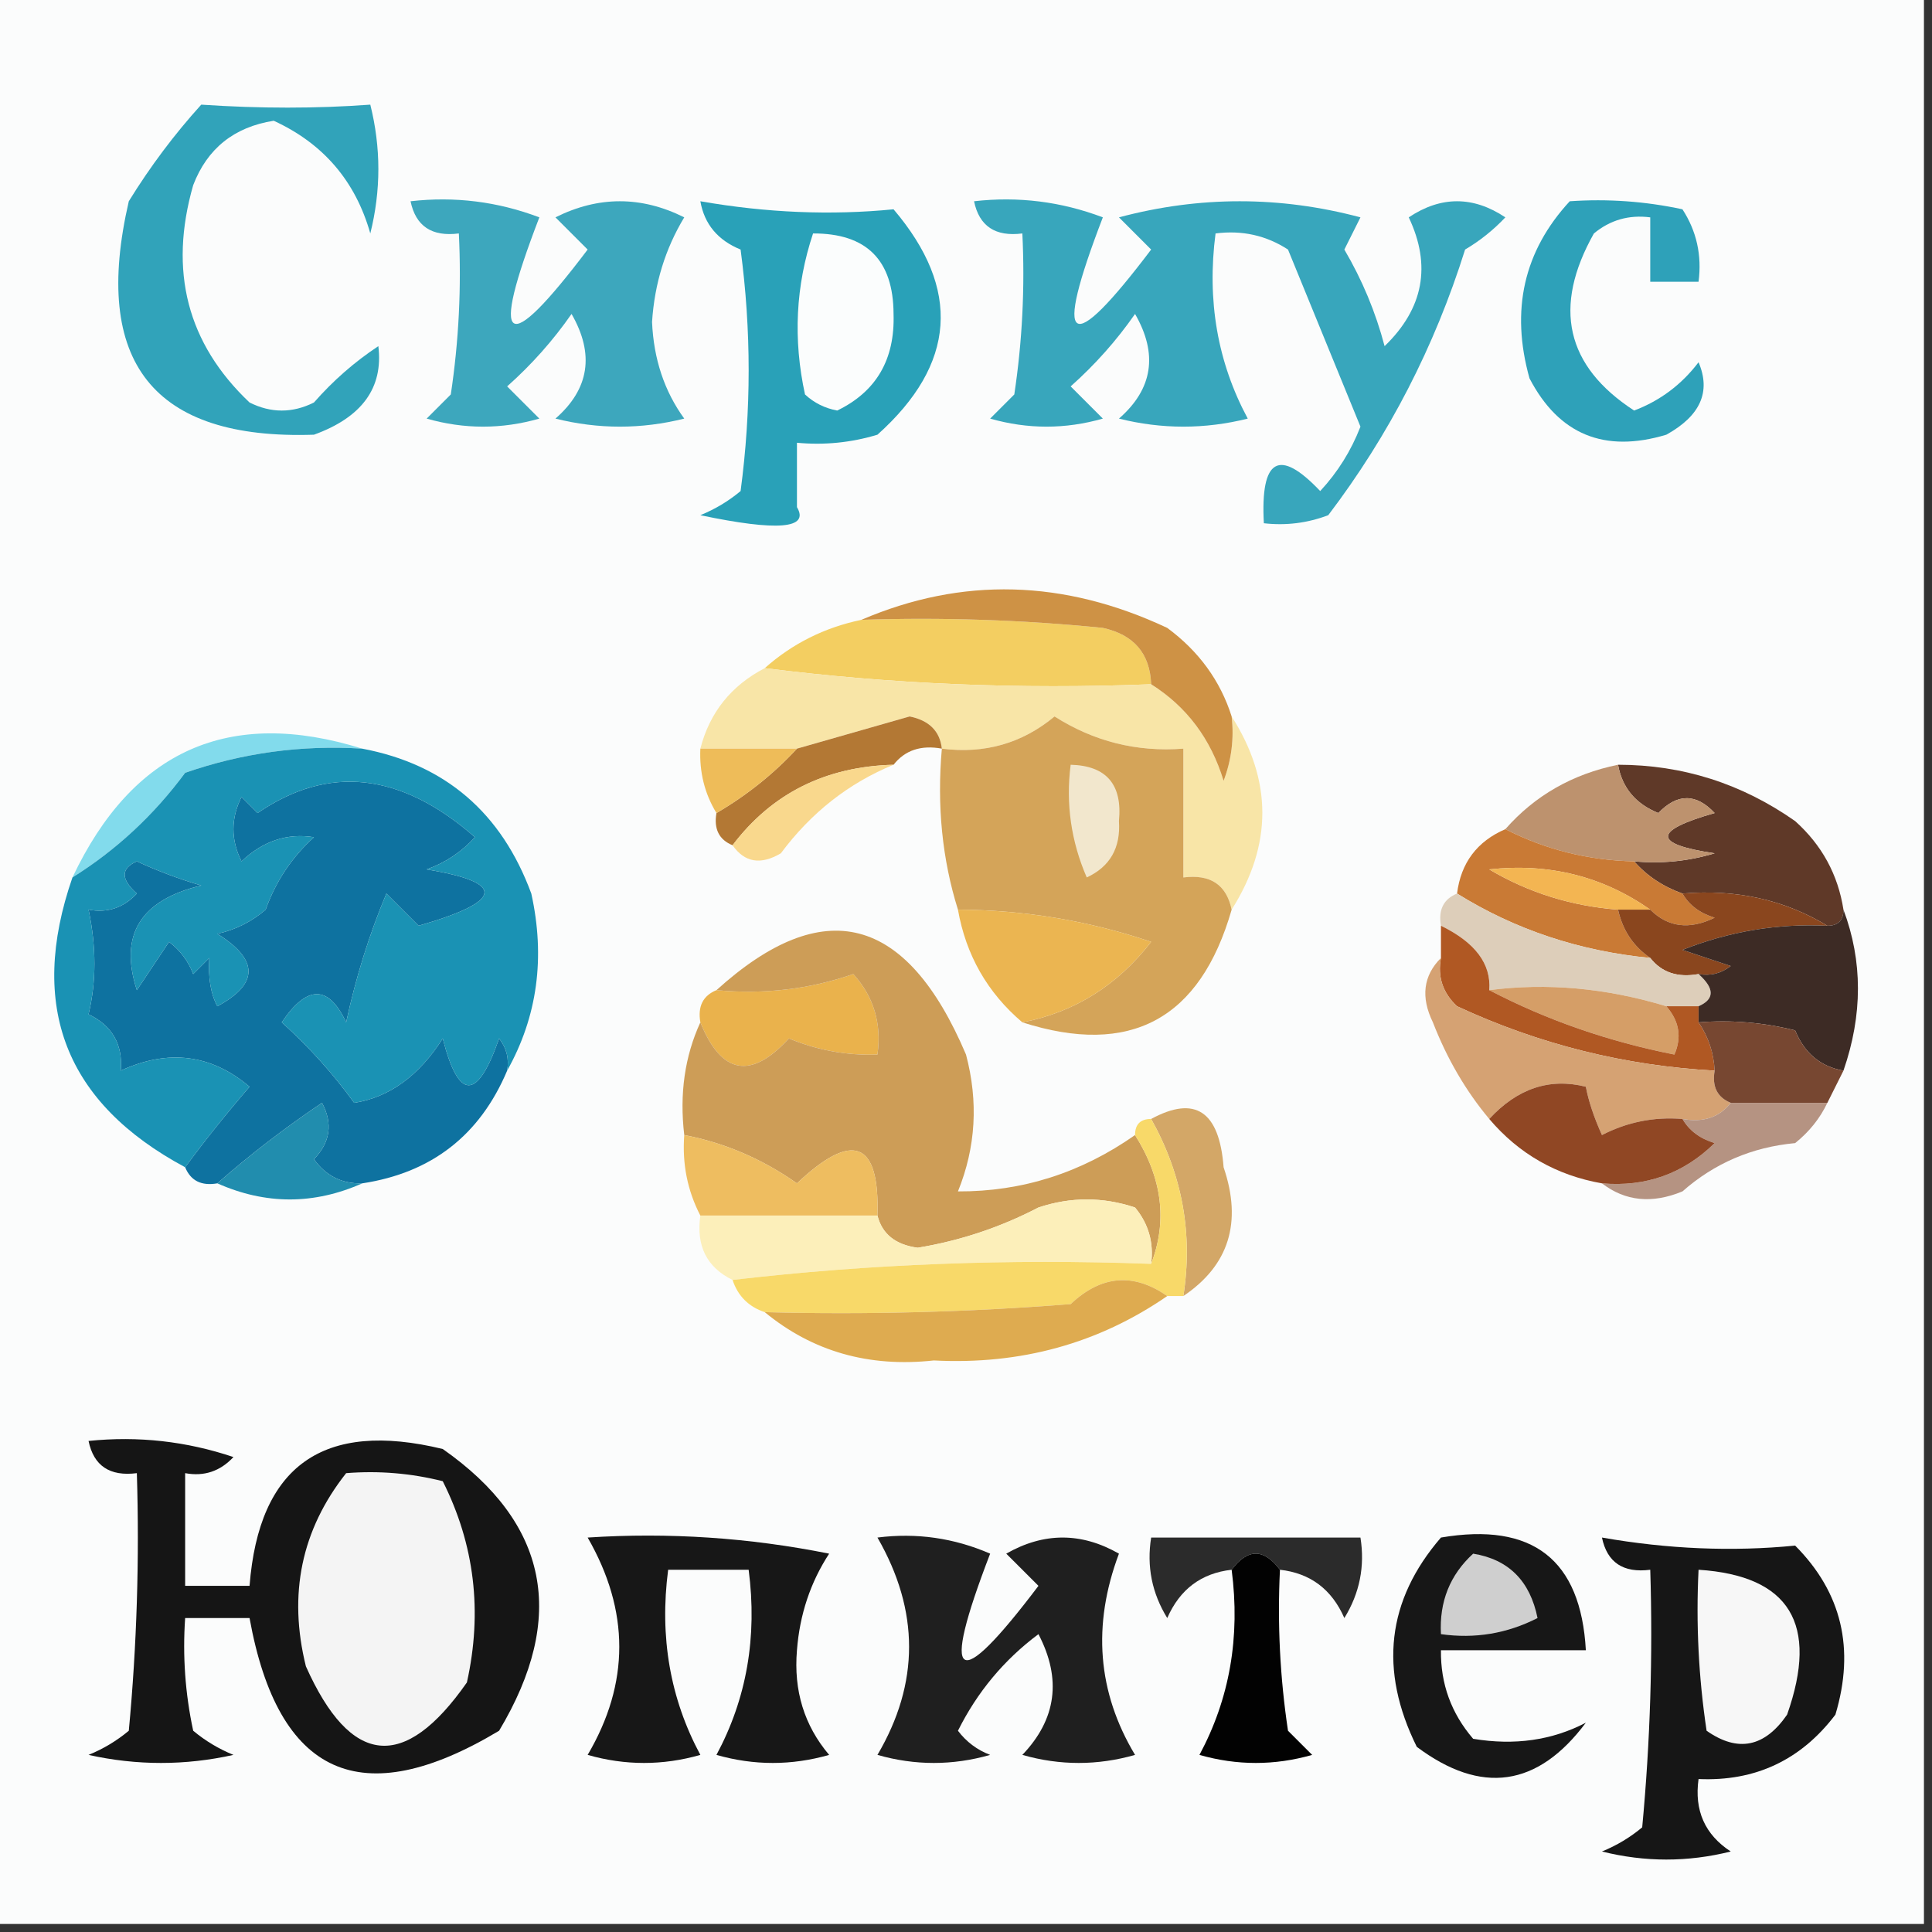 <?xml version="1.0" encoding="UTF-8"?>
<!DOCTYPE svg PUBLIC "-//W3C//DTD SVG 1.1//EN" "http://www.w3.org/Graphics/SVG/1.1/DTD/svg11.dtd">
<svg xmlns="http://www.w3.org/2000/svg" version="1.1" width="120px" height="120px" style="shape-rendering:geometricPrecision; text-rendering:geometricPrecision; image-rendering:optimizeQuality; fill-rule:evenodd; clip-rule:evenodd" xmlns:xlink="http://www.w3.org/1999/xlink">
<rect width="100%" height="100%" fill="#333333" stroke="none"/>
<g><path style="opacity:1" fill="#fbfcfc" d="M -0.5,-0.5 C 39.5,-0.5 79.5,-0.5 119.5,-0.5C 119.5,39.5 119.5,79.5 119.5,119.5C 79.5,119.5 39.5,119.5 -0.5,119.5C -0.5,79.5 -0.5,39.5 -0.5,-0.5 Z"/></g>
<g><path style="opacity:1" fill="#31a3ba" d="M 12.5,6.5 C 16.151,6.746 19.651,6.746 23,6.5C 23.667,9.167 23.667,11.833 23,14.5C 22.078,11.245 20.078,8.911 17,7.5C 14.541,7.89 12.874,9.224 12,11.5C 10.466,16.84 11.633,21.34 15.5,25C 16.833,25.667 18.167,25.667 19.5,25C 20.685,23.647 22.019,22.48 23.5,21.5C 23.817,24.087 22.483,25.92 19.5,27C 9.521,27.335 5.687,22.502 8,12.5C 9.332,10.34 10.832,8.34 12.5,6.5 Z"/></g>
<g><path style="opacity:1" fill="#29a1b8" d="M 43.5,12.5 C 47.6,13.217 51.6,13.384 55.5,13C 59.715,17.958 59.382,22.625 54.5,27C 52.866,27.494 51.199,27.66 49.5,27.5C 49.5,28.833 49.5,30.167 49.5,31.5C 50.294,32.84 48.294,33.007 43.5,32C 44.416,31.626 45.25,31.126 46,30.5C 46.667,25.5 46.667,20.5 46,15.5C 44.583,14.922 43.75,13.922 43.5,12.5 Z"/></g>
<g><path style="opacity:1" fill="#3da7bd" d="M 25.5,12.5 C 28.247,12.187 30.913,12.52 33.5,13.5C 30.385,21.598 31.385,22.265 36.5,15.5C 35.833,14.833 35.167,14.167 34.5,13.5C 37.167,12.167 39.833,12.167 42.5,13.5C 41.32,15.454 40.654,17.621 40.5,20C 40.6,22.302 41.267,24.302 42.5,26C 39.833,26.667 37.167,26.667 34.5,26C 36.604,24.164 36.938,21.998 35.5,19.5C 34.352,21.149 33.019,22.649 31.5,24C 32.167,24.667 32.833,25.333 33.5,26C 31.167,26.667 28.833,26.667 26.5,26C 27,25.5 27.5,25 28,24.5C 28.498,21.183 28.665,17.85 28.5,14.5C 26.821,14.715 25.821,14.048 25.5,12.5 Z"/></g>
<g><path style="opacity:1" fill="#38a6bc" d="M 60.5,12.5 C 63.247,12.187 65.913,12.52 68.5,13.5C 65.385,21.598 66.385,22.265 71.5,15.5C 70.833,14.833 70.167,14.167 69.5,13.5C 74.5,12.167 79.5,12.167 84.5,13.5C 84.167,14.167 83.833,14.833 83.5,15.5C 84.609,17.385 85.443,19.385 86,21.5C 88.419,19.162 88.919,16.495 87.5,13.5C 89.5,12.167 91.5,12.167 93.5,13.5C 92.758,14.287 91.925,14.954 91,15.5C 89.107,21.532 86.274,27.032 82.5,32C 81.207,32.49 79.873,32.657 78.5,32.5C 78.281,28.473 79.448,27.806 82,30.5C 83.084,29.335 83.917,28.002 84.5,26.5C 83,22.833 81.5,19.167 80,15.5C 78.644,14.62 77.144,14.287 75.5,14.5C 74.956,18.673 75.623,22.506 77.5,26C 74.833,26.667 72.167,26.667 69.5,26C 71.604,24.164 71.938,21.998 70.5,19.5C 69.352,21.149 68.019,22.649 66.5,24C 67.167,24.667 67.833,25.333 68.5,26C 66.167,26.667 63.833,26.667 61.5,26C 62,25.5 62.5,25 63,24.5C 63.498,21.183 63.665,17.85 63.5,14.5C 61.821,14.715 60.821,14.048 60.5,12.5 Z"/></g>
<g><path style="opacity:1" fill="#2ea1b9" d="M 97.5,12.5 C 99.857,12.337 102.19,12.503 104.5,13C 105.38,14.356 105.714,15.856 105.5,17.5C 104.5,17.5 103.5,17.5 102.5,17.5C 102.5,16.167 102.5,14.833 102.5,13.5C 101.178,13.33 100.011,13.663 99,14.5C 96.424,19.076 97.257,22.743 101.5,25.5C 103.116,24.885 104.449,23.885 105.5,22.5C 106.282,24.329 105.616,25.829 103.5,27C 99.654,28.157 96.821,26.991 95,23.5C 93.812,19.259 94.645,15.592 97.5,12.5 Z"/></g>
<g><path style="opacity:1" fill="#fbfdfd" d="M 50.5,14.5 C 53.822,14.489 55.489,16.155 55.5,19.5C 55.592,22.327 54.425,24.327 52,25.5C 51.228,25.355 50.561,25.022 50,24.5C 49.253,21.076 49.42,17.743 50.5,14.5 Z"/></g>
<g><path style="opacity:1" fill="#f3ce61" d="M 53.5,38.5 C 58.511,38.334 63.511,38.501 68.5,39C 70.426,39.422 71.426,40.589 71.5,42.5C 63.316,42.826 55.316,42.492 47.5,41.5C 49.216,39.975 51.216,38.975 53.5,38.5 Z"/></g>
<g><path style="opacity:1" fill="#f8e5a7" d="M 47.5,41.5 C 55.316,42.492 63.316,42.826 71.5,42.5C 73.708,43.894 75.208,45.894 76,48.5C 76.49,47.207 76.657,45.873 76.5,44.5C 79.041,48.479 79.041,52.479 76.5,56.5C 76.179,54.952 75.179,54.285 73.5,54.5C 73.5,51.833 73.5,49.167 73.5,46.5C 70.61,46.722 67.943,46.055 65.5,44.5C 63.49,46.171 61.157,46.838 58.5,46.5C 58.38,45.414 57.713,44.747 56.5,44.5C 54.149,45.173 51.816,45.84 49.5,46.5C 47.5,46.5 45.5,46.5 43.5,46.5C 44.08,44.251 45.413,42.585 47.5,41.5 Z"/></g>
<g><path style="opacity:1" fill="#ce9245" d="M 76.5,44.5 C 76.657,45.873 76.49,47.207 76,48.5C 75.208,45.894 73.708,43.894 71.5,42.5C 71.426,40.589 70.426,39.422 68.5,39C 63.511,38.501 58.511,38.334 53.5,38.5C 59.748,35.818 66.081,35.984 72.5,39C 74.464,40.451 75.797,42.284 76.5,44.5 Z"/></g>
<g><path style="opacity:1" fill="#82dbec" d="M 22.5,46.5 C 18.727,46.263 15.06,46.763 11.5,48C 9.556,50.63 7.223,52.796 4.5,54.5C 8.241,46.591 14.241,43.924 22.5,46.5 Z"/></g>
<g><path style="opacity:1" fill="#b37834" d="M 58.5,46.5 C 57.209,46.263 56.209,46.596 55.5,47.5C 51.28,47.61 47.946,49.276 45.5,52.5C 44.662,52.158 44.328,51.492 44.5,50.5C 46.389,49.396 48.055,48.063 49.5,46.5C 51.816,45.84 54.149,45.173 56.5,44.5C 57.713,44.747 58.38,45.414 58.5,46.5 Z"/></g>
<g><path style="opacity:1" fill="#eebc59" d="M 43.5,46.5 C 45.5,46.5 47.5,46.5 49.5,46.5C 48.055,48.063 46.389,49.396 44.5,50.5C 43.766,49.292 43.433,47.959 43.5,46.5 Z"/></g>
<g><path style="opacity:1" fill="#0e72a0" d="M 31.5,66.5 C 29.805,70.514 26.805,72.847 22.5,73.5C 21.244,73.539 20.244,73.039 19.5,72C 20.517,70.951 20.684,69.784 20,68.5C 17.674,70.066 15.508,71.732 13.5,73.5C 12.508,73.672 11.842,73.338 11.5,72.5C 12.714,70.851 14.047,69.185 15.5,67.5C 13.119,65.478 10.453,65.145 7.5,66.5C 7.64,64.876 6.973,63.71 5.5,63C 5.986,60.973 5.986,58.807 5.5,56.5C 6.675,56.719 7.675,56.386 8.5,55.5C 7.494,54.604 7.494,53.938 8.5,53.5C 9.795,54.098 11.128,54.598 12.5,55C 8.72,55.902 7.387,58.069 8.5,61.5C 9.167,60.5 9.833,59.5 10.5,58.5C 11.192,59.025 11.692,59.692 12,60.5C 12.333,60.167 12.667,59.833 13,59.5C 12.923,60.738 13.089,61.738 13.5,62.5C 16.079,61.112 16.079,59.612 13.5,58C 14.624,57.751 15.624,57.251 16.5,56.5C 17.128,54.742 18.128,53.242 19.5,52C 17.837,51.735 16.337,52.235 15,53.5C 14.333,52.167 14.333,50.833 15,49.5C 15.333,49.833 15.667,50.167 16,50.5C 20.407,47.476 24.907,47.976 29.5,52C 28.672,52.915 27.672,53.581 26.5,54C 31.448,54.815 31.282,55.981 26,57.5C 25.333,56.833 24.667,56.167 24,55.5C 22.938,58.029 22.105,60.696 21.5,63.5C 20.406,61.164 19.073,61.164 17.5,63.5C 19.185,65.017 20.685,66.684 22,68.5C 24.19,68.153 26.023,66.82 27.5,64.5C 28.486,68.375 29.653,68.375 31,64.5C 31.464,65.094 31.631,65.761 31.5,66.5 Z"/></g>
<g><path style="opacity:1" fill="#f9d88d" d="M 55.5,47.5 C 52.712,48.642 50.379,50.476 48.5,53C 47.251,53.74 46.251,53.574 45.5,52.5C 47.946,49.276 51.28,47.61 55.5,47.5 Z"/></g>
<g><path style="opacity:1" fill="#1a92b4" d="M 22.5,46.5 C 27.647,47.473 31.147,50.473 33,55.5C 33.879,59.477 33.379,63.144 31.5,66.5C 31.631,65.761 31.464,65.094 31,64.5C 29.653,68.375 28.486,68.375 27.5,64.5C 26.023,66.82 24.19,68.153 22,68.5C 20.685,66.684 19.185,65.017 17.5,63.5C 19.073,61.164 20.406,61.164 21.5,63.5C 22.105,60.696 22.938,58.029 24,55.5C 24.667,56.167 25.333,56.833 26,57.5C 31.282,55.981 31.448,54.815 26.5,54C 27.672,53.581 28.672,52.915 29.5,52C 24.907,47.976 20.407,47.476 16,50.5C 15.667,50.167 15.333,49.833 15,49.5C 14.333,50.833 14.333,52.167 15,53.5C 16.337,52.235 17.837,51.735 19.5,52C 18.128,53.242 17.128,54.742 16.5,56.5C 15.624,57.251 14.624,57.751 13.5,58C 16.079,59.612 16.079,61.112 13.5,62.5C 13.089,61.738 12.923,60.738 13,59.5C 12.667,59.833 12.333,60.167 12,60.5C 11.692,59.692 11.192,59.025 10.5,58.5C 9.833,59.5 9.167,60.5 8.5,61.5C 7.387,58.069 8.72,55.902 12.5,55C 11.128,54.598 9.795,54.098 8.5,53.5C 7.494,53.938 7.494,54.604 8.5,55.5C 7.675,56.386 6.675,56.719 5.5,56.5C 5.986,58.807 5.986,60.973 5.5,63C 6.973,63.71 7.64,64.876 7.5,66.5C 10.453,65.145 13.119,65.478 15.5,67.5C 14.047,69.185 12.714,70.851 11.5,72.5C 4.058,68.51 1.725,62.51 4.5,54.5C 7.223,52.796 9.556,50.63 11.5,48C 15.06,46.763 18.727,46.263 22.5,46.5 Z"/></g>
<g><path style="opacity:1" fill="#5f3928" d="M 100.5,47.5 C 104.511,47.502 108.178,48.668 111.5,51C 113.16,52.488 114.16,54.321 114.5,56.5C 114.5,57.167 114.167,57.5 113.5,57.5C 110.829,55.882 107.829,55.215 104.5,55.5C 103.29,55.068 102.29,54.401 101.5,53.5C 103.199,53.66 104.866,53.493 106.5,53C 102.639,52.431 102.639,51.598 106.5,50.5C 105.349,49.269 104.183,49.269 103,50.5C 101.583,49.922 100.75,48.922 100.5,47.5 Z"/></g>
<g><path style="opacity:1" fill="#bd926e" d="M 100.5,47.5 C 100.75,48.922 101.583,49.922 103,50.5C 104.183,49.269 105.349,49.269 106.5,50.5C 102.639,51.598 102.639,52.431 106.5,53C 104.866,53.493 103.199,53.66 101.5,53.5C 98.659,53.44 95.993,52.774 93.5,51.5C 95.336,49.412 97.669,48.079 100.5,47.5 Z"/></g>
<g><path style="opacity:1" fill="#c97a35" d="M 93.5,51.5 C 95.993,52.774 98.659,53.44 101.5,53.5C 102.29,54.401 103.29,55.068 104.5,55.5C 104.918,56.222 105.584,56.722 106.5,57C 104.934,57.765 103.601,57.598 102.5,56.5C 99.544,54.428 96.21,53.594 92.5,54C 94.942,55.446 97.608,56.279 100.5,56.5C 100.782,57.778 101.449,58.778 102.5,59.5C 98.098,59.074 94.098,57.74 90.5,55.5C 90.738,53.596 91.738,52.262 93.5,51.5 Z"/></g>
<g><path style="opacity:1" fill="#f3b552" d="M 102.5,56.5 C 101.833,56.5 101.167,56.5 100.5,56.5C 97.608,56.279 94.942,55.446 92.5,54C 96.21,53.594 99.544,54.428 102.5,56.5 Z"/></g>
<g><path style="opacity:1" fill="#d4a459" d="M 76.5,56.5 C 74.542,63.312 70.209,65.645 63.5,63.5C 66.733,62.877 69.399,61.21 71.5,58.5C 67.607,57.185 63.607,56.518 59.5,56.5C 58.521,53.375 58.187,50.042 58.5,46.5C 61.157,46.838 63.49,46.171 65.5,44.5C 67.943,46.055 70.61,46.722 73.5,46.5C 73.5,49.167 73.5,51.833 73.5,54.5C 75.179,54.285 76.179,54.952 76.5,56.5 Z"/></g>
<g><path style="opacity:1" fill="#f2e7cd" d="M 66.5,47.5 C 68.722,47.559 69.722,48.725 69.5,51C 69.612,52.662 68.946,53.829 67.5,54.5C 66.526,52.257 66.192,49.924 66.5,47.5 Z"/></g>
<g><path style="opacity:1" fill="#ebb551" d="M 59.5,56.5 C 63.607,56.518 67.607,57.185 71.5,58.5C 69.399,61.21 66.733,62.877 63.5,63.5C 61.331,61.66 59.998,59.326 59.5,56.5 Z"/></g>
<g><path style="opacity:1" fill="#8a461e" d="M 104.5,55.5 C 107.829,55.215 110.829,55.882 113.5,57.5C 110.393,57.351 107.393,57.851 104.5,59C 105.5,59.333 106.5,59.667 107.5,60C 106.906,60.464 106.239,60.631 105.5,60.5C 104.209,60.737 103.209,60.404 102.5,59.5C 101.449,58.778 100.782,57.778 100.5,56.5C 101.167,56.5 101.833,56.5 102.5,56.5C 103.601,57.598 104.934,57.765 106.5,57C 105.584,56.722 104.918,56.222 104.5,55.5 Z"/></g>
<g><path style="opacity:1" fill="#ddceba" d="M 90.5,55.5 C 94.098,57.74 98.098,59.074 102.5,59.5C 103.209,60.404 104.209,60.737 105.5,60.5C 106.506,61.396 106.506,62.062 105.5,62.5C 104.833,62.5 104.167,62.5 103.5,62.5C 99.765,61.367 96.099,61.034 92.5,61.5C 92.628,59.871 91.628,58.538 89.5,57.5C 89.328,56.508 89.662,55.842 90.5,55.5 Z"/></g>
<g><path style="opacity:1" fill="#d59e67" d="M 103.5,62.5 C 104.303,63.423 104.47,64.423 104,65.5C 99.897,64.69 96.063,63.357 92.5,61.5C 96.099,61.034 99.765,61.367 103.5,62.5 Z"/></g>
<g><path style="opacity:1" fill="#eab24c" d="M 43.5,63.5 C 43.328,62.508 43.662,61.842 44.5,61.5C 47.447,61.777 50.281,61.444 53,60.5C 54.269,61.905 54.769,63.571 54.5,65.5C 52.599,65.567 50.766,65.234 49,64.5C 46.643,67.072 44.81,66.739 43.5,63.5 Z"/></g>
<g><path style="opacity:1" fill="#3d2b25" d="M 114.5,56.5 C 115.7,59.698 115.7,63.031 114.5,66.5C 113.078,66.25 112.078,65.417 111.5,64C 109.527,63.505 107.527,63.338 105.5,63.5C 105.5,63.167 105.5,62.833 105.5,62.5C 106.506,62.062 106.506,61.396 105.5,60.5C 106.239,60.631 106.906,60.464 107.5,60C 106.5,59.667 105.5,59.333 104.5,59C 107.393,57.851 110.393,57.351 113.5,57.5C 114.167,57.5 114.5,57.167 114.5,56.5 Z"/></g>
<g><path style="opacity:1" fill="#b05823" d="M 89.5,57.5 C 91.628,58.538 92.628,59.871 92.5,61.5C 96.063,63.357 99.897,64.69 104,65.5C 104.47,64.423 104.303,63.423 103.5,62.5C 104.167,62.5 104.833,62.5 105.5,62.5C 105.5,62.833 105.5,63.167 105.5,63.5C 106.11,64.391 106.443,65.391 106.5,66.5C 100.918,66.195 95.584,64.862 90.5,62.5C 89.614,61.675 89.281,60.675 89.5,59.5C 89.5,58.833 89.5,58.167 89.5,57.5 Z"/></g>
<g><path style="opacity:1" fill="#cd9d57" d="M 70.5,70.5 C 72.189,73.175 72.523,75.842 71.5,78.5C 71.67,77.178 71.337,76.011 70.5,75C 68.5,74.333 66.5,74.333 64.5,75C 62.134,76.233 59.634,77.066 57,77.5C 55.624,77.316 54.791,76.649 54.5,75.5C 54.643,70.883 52.976,70.216 49.5,73.5C 47.338,71.98 45.005,70.98 42.5,70.5C 42.198,67.941 42.532,65.607 43.5,63.5C 44.81,66.739 46.643,67.072 49,64.5C 50.766,65.234 52.599,65.567 54.5,65.5C 54.769,63.571 54.269,61.905 53,60.5C 50.281,61.444 47.447,61.777 44.5,61.5C 51.148,55.484 56.314,56.818 60,65.5C 60.777,68.429 60.611,71.263 59.5,74C 63.482,74.019 67.148,72.852 70.5,70.5 Z"/></g>
<g><path style="opacity:1" fill="#d5a273" d="M 89.5,59.5 C 89.281,60.675 89.614,61.675 90.5,62.5C 95.584,64.862 100.918,66.195 106.5,66.5C 106.328,67.492 106.662,68.158 107.5,68.5C 106.791,69.404 105.791,69.737 104.5,69.5C 102.738,69.357 101.071,69.691 99.5,70.5C 99.002,69.397 98.669,68.397 98.5,67.5C 96.253,66.935 94.253,67.601 92.5,69.5C 91.043,67.758 89.876,65.758 89,63.5C 88.235,61.934 88.402,60.601 89.5,59.5 Z"/></g>
<g><path style="opacity:1" fill="#774731" d="M 105.5,63.5 C 107.527,63.338 109.527,63.505 111.5,64C 112.078,65.417 113.078,66.25 114.5,66.5C 114.167,67.167 113.833,67.833 113.5,68.5C 111.5,68.5 109.5,68.5 107.5,68.5C 106.662,68.158 106.328,67.492 106.5,66.5C 106.443,65.391 106.11,64.391 105.5,63.5 Z"/></g>
<g><path style="opacity:1" fill="#b59382" d="M 107.5,68.5 C 109.5,68.5 111.5,68.5 113.5,68.5C 113.047,69.458 112.381,70.292 111.5,71C 108.823,71.249 106.49,72.249 104.5,74C 102.613,74.78 100.946,74.613 99.5,73.5C 102.226,73.736 104.559,72.903 106.5,71C 105.584,70.722 104.918,70.222 104.5,69.5C 105.791,69.737 106.791,69.404 107.5,68.5 Z"/></g>
<g><path style="opacity:1" fill="#904724" d="M 104.5,69.5 C 104.918,70.222 105.584,70.722 106.5,71C 104.559,72.903 102.226,73.736 99.5,73.5C 96.674,73.002 94.34,71.669 92.5,69.5C 94.253,67.601 96.253,66.935 98.5,67.5C 98.669,68.397 99.002,69.397 99.5,70.5C 101.071,69.691 102.738,69.357 104.5,69.5 Z"/></g>
<g><path style="opacity:1" fill="#218dae" d="M 22.5,73.5 C 19.5,74.833 16.5,74.833 13.5,73.5C 15.508,71.732 17.674,70.066 20,68.5C 20.684,69.784 20.517,70.951 19.5,72C 20.244,73.039 21.244,73.539 22.5,73.5 Z"/></g>
<g><path style="opacity:1" fill="#eebd60" d="M 42.5,70.5 C 45.005,70.98 47.338,71.98 49.5,73.5C 52.976,70.216 54.643,70.883 54.5,75.5C 50.833,75.5 47.167,75.5 43.5,75.5C 42.699,73.958 42.366,72.291 42.5,70.5 Z"/></g>
<g><path style="opacity:1" fill="#d3a767" d="M 71.5,69.5 C 74.234,68.016 75.734,69.016 76,72.5C 77.166,75.927 76.332,78.594 73.5,80.5C 74.105,76.634 73.438,72.967 71.5,69.5 Z"/></g>
<g><path style="opacity:1" fill="#fcefba" d="M 71.5,78.5 C 62.651,78.174 53.984,78.507 45.5,79.5C 43.896,78.713 43.229,77.38 43.5,75.5C 47.167,75.5 50.833,75.5 54.5,75.5C 54.791,76.649 55.624,77.316 57,77.5C 59.634,77.066 62.134,76.233 64.5,75C 66.5,74.333 68.5,74.333 70.5,75C 71.337,76.011 71.67,77.178 71.5,78.5 Z"/></g>
<g><path style="opacity:1" fill="#f8d969" d="M 71.5,69.5 C 73.438,72.967 74.105,76.634 73.5,80.5C 73.167,80.5 72.833,80.5 72.5,80.5C 70.402,79.037 68.402,79.204 66.5,81C 60.175,81.499 53.842,81.666 47.5,81.5C 46.5,81.167 45.833,80.5 45.5,79.5C 53.984,78.507 62.651,78.174 71.5,78.5C 72.523,75.842 72.189,73.175 70.5,70.5C 70.5,69.833 70.833,69.5 71.5,69.5 Z"/></g>
<g><path style="opacity:1" fill="#deab50" d="M 72.5,80.5 C 68.229,83.446 63.396,84.779 58,84.5C 53.965,84.942 50.465,83.942 47.5,81.5C 53.842,81.666 60.175,81.499 66.5,81C 68.402,79.204 70.402,79.037 72.5,80.5 Z"/></g>
<g><path style="opacity:1" fill="#151515" d="M 5.5,89.5 C 8.572,89.183 11.572,89.516 14.5,90.5C 13.675,91.386 12.675,91.719 11.5,91.5C 11.5,93.833 11.5,96.167 11.5,98.5C 12.833,98.5 14.167,98.5 15.5,98.5C 16.082,91.031 20.082,88.198 27.5,90C 34.062,94.599 35.229,100.432 31,107.5C 22.44,112.636 17.273,110.303 15.5,100.5C 14.167,100.5 12.833,100.5 11.5,100.5C 11.337,102.857 11.503,105.19 12,107.5C 12.75,108.126 13.584,108.626 14.5,109C 11.5,109.667 8.5,109.667 5.5,109C 6.416,108.626 7.25,108.126 8,107.5C 8.499,102.177 8.666,96.844 8.5,91.5C 6.821,91.715 5.821,91.048 5.5,89.5 Z"/></g>
<g><path style="opacity:1" fill="#f4f4f4" d="M 21.5,91.5 C 23.527,91.338 25.527,91.504 27.5,92C 29.478,95.933 29.978,100.1 29,104.5C 25.115,110.058 21.782,109.724 19,103.5C 17.888,99.019 18.721,95.019 21.5,91.5 Z"/></g>
<g><path style="opacity:1" fill="#2b2b2b" d="M 79.5,97.5 C 78.5,96.167 77.5,96.167 76.5,97.5C 74.616,97.712 73.283,98.712 72.5,100.5C 71.548,98.955 71.215,97.288 71.5,95.5C 75.833,95.5 80.167,95.5 84.5,95.5C 84.785,97.288 84.452,98.955 83.5,100.5C 82.717,98.712 81.384,97.712 79.5,97.5 Z"/></g>
<g><path style="opacity:1" fill="#161616" d="M 99.5,95.5 C 103.6,96.218 107.6,96.384 111.5,96C 114.394,98.909 115.227,102.409 114,106.5C 111.859,109.321 109.025,110.654 105.5,110.5C 105.227,112.451 105.893,113.951 107.5,115C 104.833,115.667 102.167,115.667 99.5,115C 100.416,114.626 101.25,114.126 102,113.5C 102.499,108.177 102.666,102.844 102.5,97.5C 100.821,97.715 99.821,97.048 99.5,95.5 Z"/></g>
<g><path style="opacity:1" fill="#171717" d="M 36.5,95.5 C 41.544,95.172 46.544,95.506 51.5,96.5C 50.337,98.285 49.67,100.285 49.5,102.5C 49.288,105.011 49.955,107.178 51.5,109C 49.167,109.667 46.833,109.667 44.5,109C 46.377,105.506 47.044,101.673 46.5,97.5C 44.833,97.5 43.167,97.5 41.5,97.5C 40.956,101.673 41.623,105.506 43.5,109C 41.167,109.667 38.833,109.667 36.5,109C 39.119,104.55 39.119,100.05 36.5,95.5 Z"/></g>
<g><path style="opacity:1" fill="#1f1f1f" d="M 54.5,95.5 C 56.924,95.192 59.257,95.526 61.5,96.5C 58.385,104.598 59.385,105.265 64.5,98.5C 63.833,97.833 63.167,97.167 62.5,96.5C 64.833,95.167 67.167,95.167 69.5,96.5C 67.833,100.942 68.166,105.108 70.5,109C 68.167,109.667 65.833,109.667 63.5,109C 65.619,106.782 65.952,104.282 64.5,101.5C 62.367,103.091 60.701,105.091 59.5,107.5C 60.025,108.192 60.692,108.692 61.5,109C 59.167,109.667 56.833,109.667 54.5,109C 57.119,104.55 57.119,100.05 54.5,95.5 Z"/></g>
<g><path style="opacity:1" fill="#020202" d="M 79.5,97.5 C 79.335,100.85 79.502,104.183 80,107.5C 80.5,108 81,108.5 81.5,109C 79.167,109.667 76.833,109.667 74.5,109C 76.377,105.506 77.044,101.673 76.5,97.5C 77.5,96.167 78.5,96.167 79.5,97.5 Z"/></g>
<g><path style="opacity:1" fill="#171717" d="M 89.5,95.5 C 95.188,94.531 98.188,96.864 98.5,102.5C 95.5,102.5 92.5,102.5 89.5,102.5C 89.472,104.582 90.139,106.416 91.5,108C 94.073,108.428 96.406,108.094 98.5,107C 95.51,110.998 92.01,111.498 88,108.5C 85.638,103.729 86.138,99.396 89.5,95.5 Z"/></g>
<g><path style="opacity:1" fill="#cfcfcf" d="M 91.5,96.5 C 93.701,96.858 95.034,98.192 95.5,100.5C 93.604,101.466 91.604,101.799 89.5,101.5C 89.391,99.486 90.058,97.82 91.5,96.5 Z"/></g>
<g><path style="opacity:1" fill="#f7f7f7" d="M 105.5,97.5 C 111.156,97.867 112.989,100.867 111,106.5C 109.604,108.527 107.938,108.86 106,107.5C 105.502,104.183 105.335,100.85 105.5,97.5 Z"/></g>
</svg>
